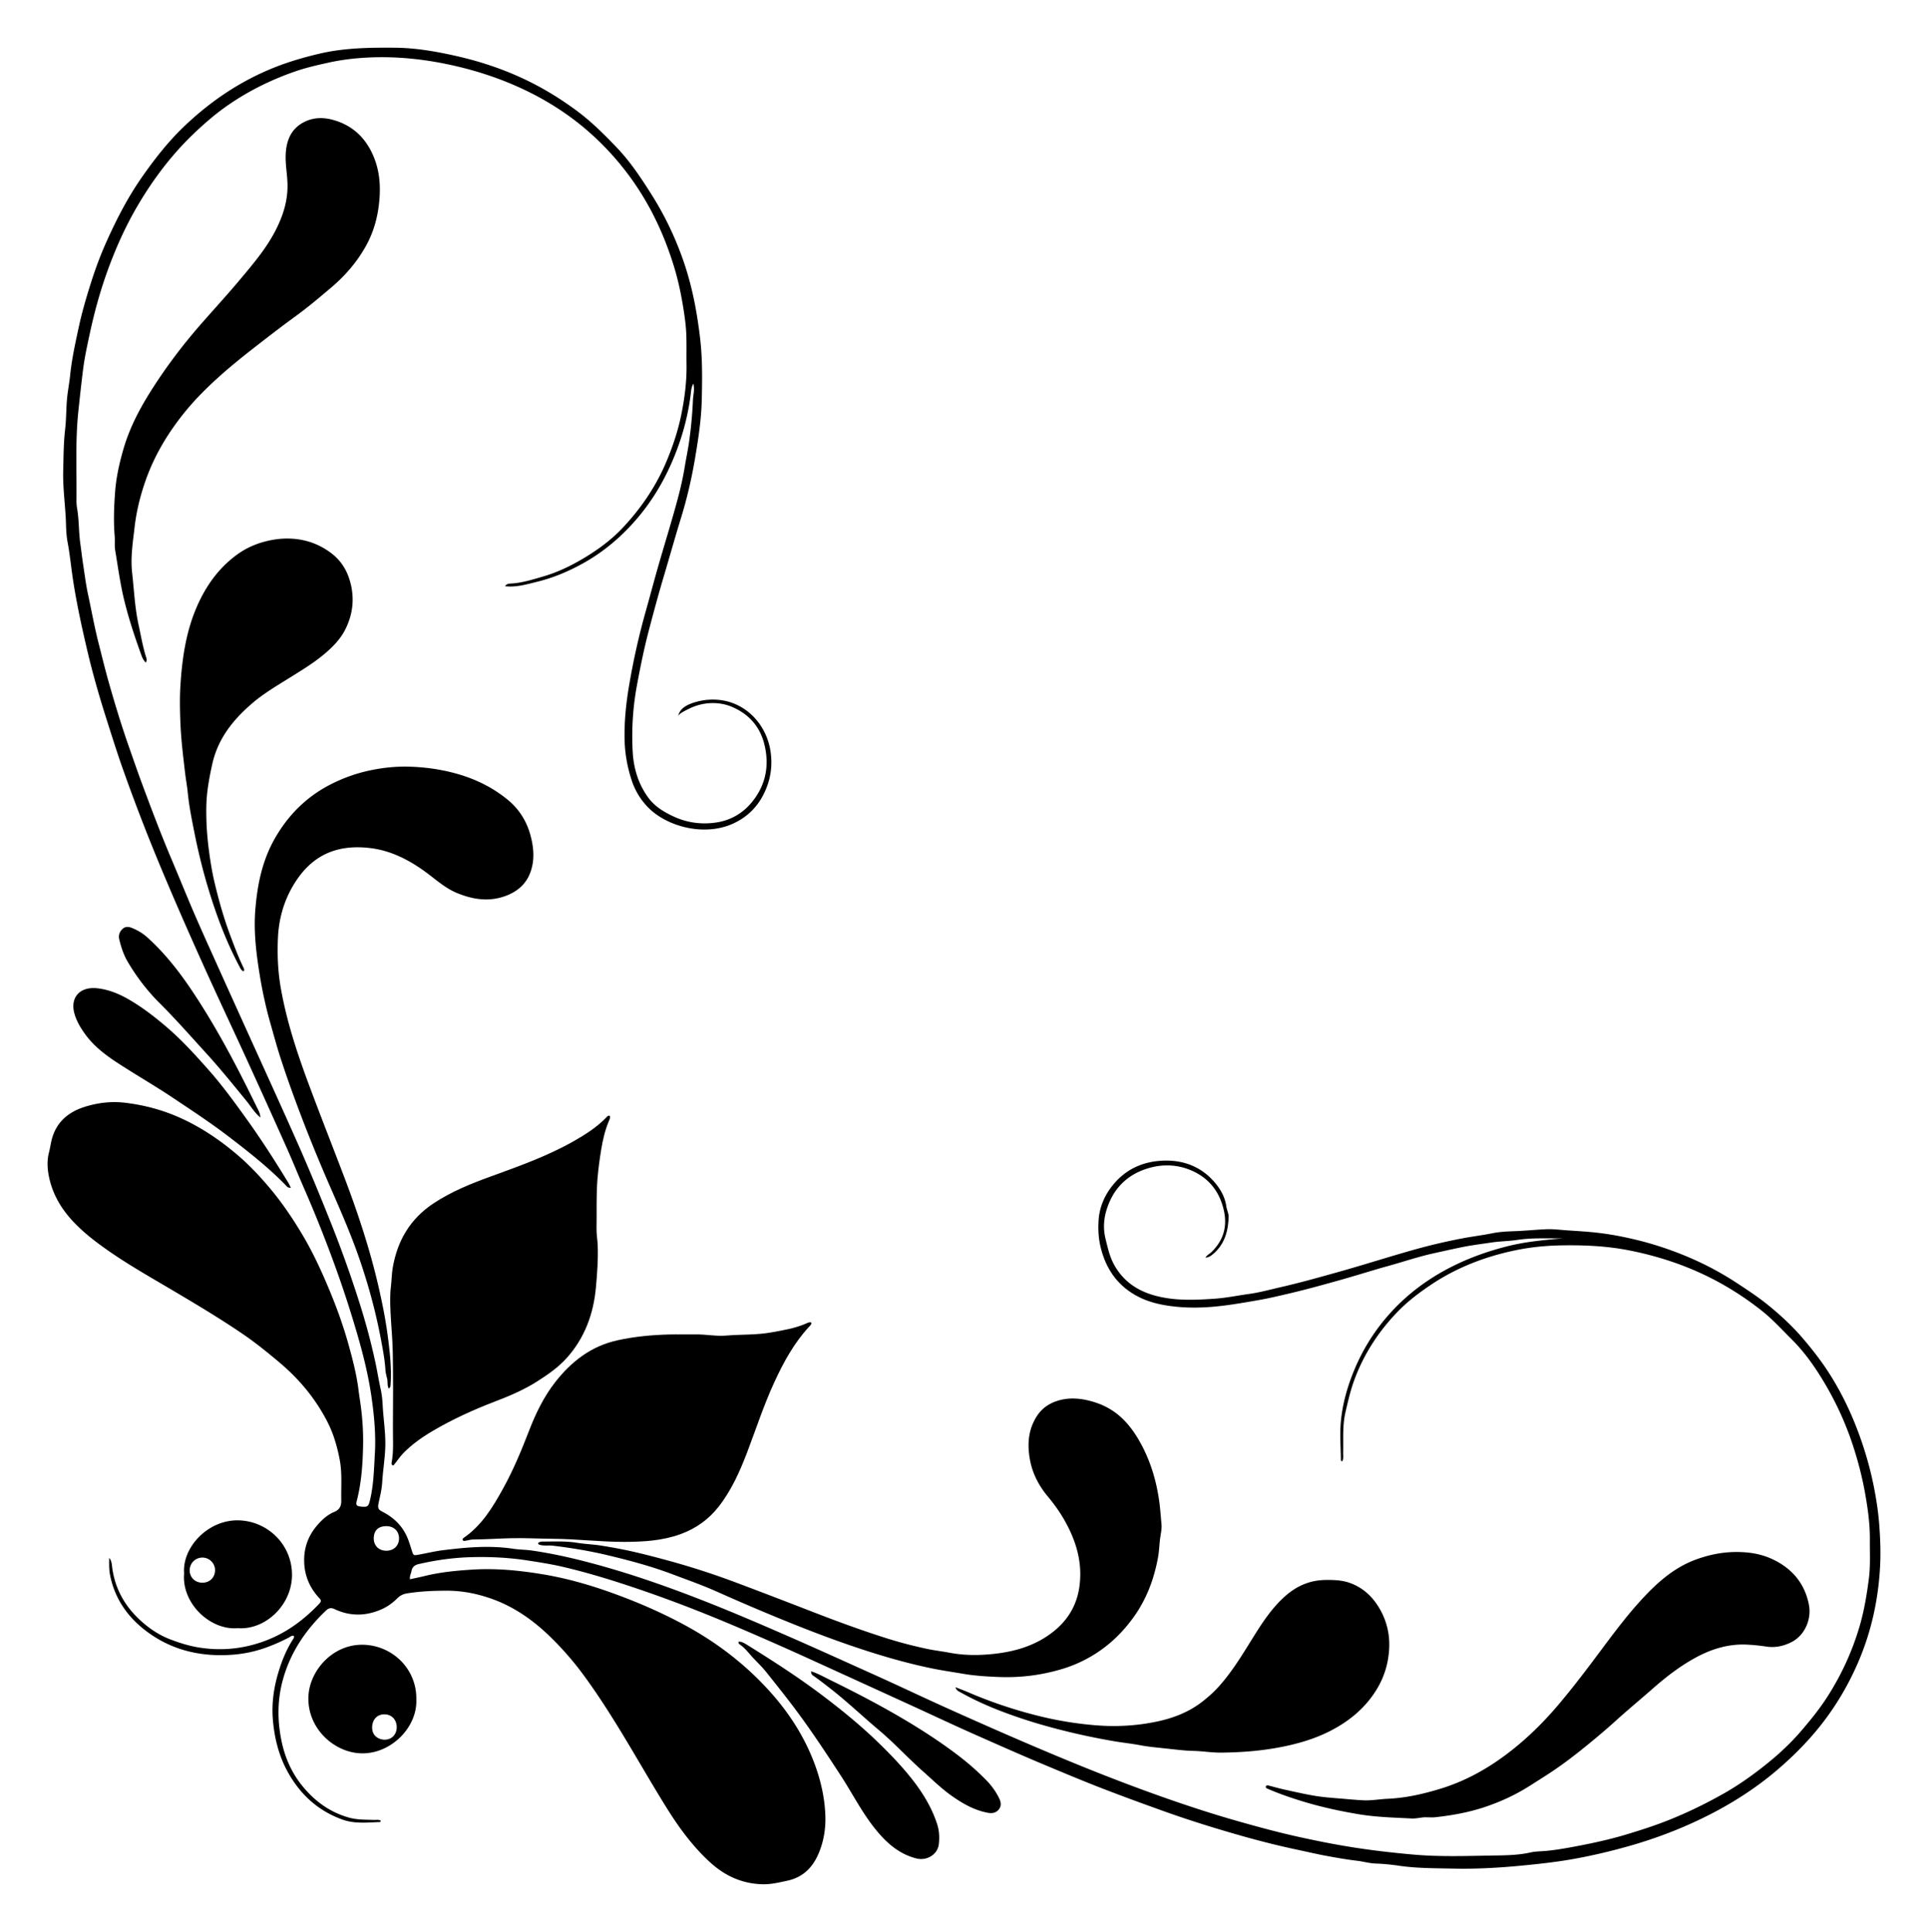 <svg xmlns="http://www.w3.org/2000/svg" viewBox="0 0 1679.741 1683.041"><path d="M1637.229 1327.846c-.797-10.274-2.313-20.421-4.229-30.443-2.8-14.641-6.717-29.062-11.646-43.198-7.296-20.924-16.617-40.824-28.716-59.397-6.636-10.187-14.116-19.714-22.026-28.965-9.157-10.71-19.432-20.164-30.313-29.012-8.561-6.96-17.788-12.988-27.002-19.048-22.97-15.107-47.751-26.174-74.05-34.018-7.878-2.35-15.862-4.267-23.881-5.965a257.061 257.061 0 00-23.725-3.881c-8.889-1.027-17.845-1.485-26.777-2.113-5.958-.419-11.949-1.205-17.883-.93-9.505.442-18.983 1.411-28.51 1.726-6.143.202-12.368.574-18.37 1.792-8.779 1.781-17.671 2.802-26.465 4.504-13.21 2.556-26.31 5.554-39.235 9.134-23.025 6.379-45.766 13.758-68.786 20.193-16.907 4.727-33.799 9.478-50.92 13.371-8.737 1.987-17.424 4.421-26.274 5.624-9.974 1.355-19.828 3.452-29.927 4.154-17.385 1.209-34.662 1.989-51.738-2.557-15.493-4.124-27.869-12.384-35.871-26.596-4.088-7.26-5.796-15.223-7.75-23.243-2.672-10.973-.984-21.291 3.193-31.193 6.649-15.762 18.747-25.791 35.202-30.376 13.316-3.711 26.57-2.619 38.832 3.358 13.586 6.623 22.065 17.754 25.681 32.787 3.507 14.581.106 26.691-10.478 37.129-1.599 1.576-3.85 2.567-5.377 4.909 2.76-.14 4.416-1.251 6.027-2.553 10.437-8.436 13.771-19.922 14.198-32.71.109-3.284-1.541-6.124-1.977-9.281-1.137-8.229-5.16-15.273-10.461-21.362-11.085-12.733-25.636-18.729-42.242-18.62-19.76.13-36.39 7.747-48.236 24.021-6.023 8.273-9.707 17.761-10.368 28.023-.513 7.976-.09 15.915 1.894 23.873 4.799 19.255 15.267 33.838 33.087 42.865 9.269 4.695 19.199 6.912 29.489 8.175 17.608 2.162 35.034.935 52.456-1.691 7.555-1.139 15.08-2.43 22.604-3.748 8.837-1.548 17.544-3.633 26.243-5.664 14.705-3.433 29.275-7.477 43.822-11.549 14.369-4.023 28.59-8.578 42.969-12.566 12.947-3.591 25.691-7.915 38.817-10.851 8.013-1.792 16.031-3.563 24.071-5.241 8.967-1.871 18.013-2.967 27.041-4.317 7.399-1.106 14.939-1.1 22.269-2.218 13.236-2.019 26.454-1.175 39.69-1.384-16.118 1.476-32.197 2.864-47.996 6.827-14.731 3.696-28.961 8.536-42.723 14.944-19.146 8.915-36.583 20.452-51.675 35.109-17.326 16.827-30.674 36.553-39.817 59.071-5.721 14.089-9.766 28.651-11.156 43.685-1.027 11.105-.085 22.393.018 33.599.005.53.393 1.046 1.393.829 1.013-2.354.512-4.969.578-7.522.3-11.719-.708-23.437 2.027-35.113 2.128-9.083 4.146-18.15 7.305-26.94 8.151-22.68 20.904-42.517 37.48-59.871 8.925-9.344 19.193-17.147 29.952-24.334 22.555-15.069 47.441-24.546 73.793-29.964 12.929-2.658 26.161-3.963 39.491-4.189 19.675-.334 39.264.497 58.548 4.254 22.028 4.291 43.416 10.915 63.854 20.384 18.565 8.602 35.795 19.325 51.858 31.983 9.731 7.668 18.04 16.809 26.757 25.522 10.768 10.763 19.526 23.123 27.344 36.106 10.436 17.331 18.909 35.564 25.32 54.833 4.791 14.399 8.566 29.018 11.182 43.887 2.291 13.022 4.103 26.162 3.986 39.498-.098 11.215.568 22.513-.843 33.608-1.808 14.219-4.155 28.391-8.252 42.24-6.358 21.49-15.601 41.602-27.622 60.45-7.04 11.038-15.277 21.162-23.849 31.074-8.482 9.807-17.893 18.615-27.875 26.72-12.312 9.996-25.211 19.274-39.088 27.104-15.32 8.644-31.074 16.339-47.414 22.874-12.155 4.861-24.59 8.863-37.104 12.638-14.296 4.313-28.891 7.5-43.533 10.269-8.76 1.657-17.587 3.233-26.522 4.09-4.453.427-9.023.319-13.355 1.299-9.746 2.206-19.723 2.519-29.52 2.66-24.269.351-48.569 1.375-72.84-.773-15.424-1.365-30.78-3.079-46.106-5.324-18.1-2.652-36.003-6.155-53.857-10.107-17.87-3.956-35.504-8.737-53.091-13.736-23.354-6.639-46.402-14.233-69.271-22.383-27.102-9.659-53.902-20.118-80.478-31.114-34.523-14.284-68.737-29.305-102.81-44.633-21.292-9.579-42.366-19.642-63.655-29.225-25.718-11.578-51.389-23.257-77.244-34.535-22.776-9.935-45.597-19.735-68.708-28.859-17.712-6.993-35.55-13.626-53.605-19.703-14.689-4.944-29.47-9.483-44.433-13.54-18.024-4.887-36.157-9.045-54.652-11.708-5.385-.775-10.815-.723-16.155-1.53-20.554-3.107-41.001-1.288-61.41 1.265-7.018.878-13.933 2.573-20.904 3.842-4.776.869-4.73.811-6.163-3.708-1.184-3.734-2.313-7.506-3.824-11.112-4.393-10.483-12.223-17.772-22.197-22.82-2.803-1.419-3.686-2.959-3.076-6.156 1.185-6.213 2.926-12.347 3.307-18.696.594-9.875 2.167-19.652 2.66-29.547.636-12.769-1.523-25.336-2.201-38.006-.258-4.832-.739-9.718-1.803-14.425-1.687-7.461-2.839-15.018-4.441-22.495-3.683-17.187-8.216-34.149-13.481-50.869a1018.67 1018.67 0 00-25.794-72.246c-9.019-22.556-18.254-45.023-28.079-67.228-15.576-35.199-31.64-70.182-47.494-105.258-7.619-16.855-15.255-33.702-22.839-50.572-6.741-14.995-13.572-29.952-20.086-45.045-6.737-15.609-13.067-31.393-19.706-47.044-9.34-22.018-17.783-44.384-26.096-66.8-3.765-10.152-7.279-20.398-10.873-30.613-6.754-19.197-12.687-38.656-18.226-58.229-3.049-10.775-5.66-21.676-8.447-32.524-3.624-14.104-6.178-28.421-9.252-42.63-1.89-8.734-3.007-17.64-4.35-26.487-.952-6.267-1.684-12.567-2.546-18.848-1.346-9.806-1.002-19.761-2.647-29.546-.432-2.567-.668-5.204-.637-7.804.304-25.763-1.082-51.517 1.646-77.295 1.293-12.219 2.597-24.462 4.145-36.648 1.336-10.518 3.63-20.92 5.866-31.319 3.972-18.474 8.964-36.629 15.376-54.382 7.057-19.54 15.515-38.459 26.027-56.418 10.411-17.785 22.274-34.461 36.131-49.802 8.304-9.193 17.239-17.661 26.596-25.65 9.788-8.357 20.348-15.731 31.545-22.227 13.632-7.908 27.887-14.315 42.72-19.51 9.525-3.336 19.331-5.571 29.183-7.757 11.169-2.478 22.517-3.878 33.803-4.467 27.162-1.417 53.968 1.682 80.477 8.116 20.99 5.094 41.149 12.18 60.471 21.737 21.914 10.84 41.885 24.512 59.588 41.4a243.766 243.766 0 0130.425 35.102c16.633 23.371 28.523 49.03 36.812 76.412 3.952 13.056 6.615 26.411 8.605 39.889.898 6.086 1.662 12.228 1.901 18.368.342 8.774.06 17.571.199 26.355.236 14.828-1.659 29.412-4.616 43.903-2.81 13.769-7.223 27.004-12.612 39.966-9.082 21.844-22.137 41.076-38.243 58.254-9.771 10.422-21.239 18.872-33.429 26.218-11.37 6.851-23.331 12.649-36.13 16.359-9.452 2.74-18.887 5.759-28.861 6.168-1.74.071-3.228.788-4.261 2.266 9.67 1.14 18.821-1.614 28.01-3.871 14.595-3.584 28.298-9.44 41.349-16.837 17.419-9.873 32.412-22.792 45.395-37.872 12.609-14.645 22.587-31.082 30.372-48.835 8.297-18.922 13.921-38.552 16.589-59.05.398-3.058.348-6.343 2.361-10.03 1.364 5.486-.149 9.879-.337 14.3-.514 12.116-1.652 24.175-3.337 36.194-1.037 7.397-2.613 14.688-3.813 22.044-1.834 11.244-4.537 22.281-7.569 33.222-4.684 16.904-9.833 33.68-14.722 50.528-4.054 13.971-7.734 28.049-11.681 42.047-5.982 21.216-10.769 42.698-14.46 64.381-2.625 15.422-4.279 31.014-3.989 46.799.233 12.681 2.422 24.868 6.43 36.768 2.769 8.22 7.203 15.584 13.144 21.964 16.045 17.232 48.961 26.67 74.607 15.216 14.366-6.416 24.097-17.272 29.691-31.905 3.885-10.162 4.915-20.56 3.264-31.373-3.39-22.208-19.963-41.044-42.696-44.358-7.094-1.034-14.633-.575-21.544 1.323-6.592 1.811-14.481 4.829-16.135 12.24l.034.021c1.023-2.297 7.862-5.412 9.721-6.332a46.066 46.066 0 0112.323-4.048c8.267-1.477 17.006-.705 24.758 2.593 14.729 6.266 24.449 17.254 28.223 32.698 4.566 18.68 1.188 35.978-11.47 50.986-8.069 9.567-18.577 15.275-30.677 17.065-12.926 1.912-25.704.12-37.698-5.598-8.178-3.899-15.807-8.567-21.272-16.027-8.78-11.985-12.862-25.749-13.637-40.309-1.023-19.24.167-38.437 3.685-57.434 2.954-15.951 6.161-31.85 10.278-47.549 4.26-16.244 8.644-32.453 13.442-48.549 4.958-16.632 9.603-33.358 14.719-49.94 5.351-17.344 9.396-35.015 12.383-52.854 2.766-16.525 5.289-33.144 5.688-49.997.38-16.069.597-32.129-.879-48.141-.701-7.604-1.766-15.181-2.941-22.749-2.875-18.522-7.213-36.637-13.632-54.237-6.807-18.664-15.422-36.454-26.039-53.273-9.086-14.394-18.456-28.624-30.2-40.987-11.051-11.634-22.422-22.943-35.428-32.57-12.822-9.491-26.277-17.879-40.484-24.97-20.296-10.13-41.725-17.455-63.8-22.469-17.806-4.044-35.821-7.217-54.246-7.35-22.052-.16-43.97.142-65.647 5.254-13.303 3.137-26.335 6.905-39.005 11.952-30.273 12.058-56.722 30.064-80.011 52.644-13.286 12.882-24.633 27.497-35.267 42.668-12.51 17.847-22.41 37.122-31.26 56.927-5.098 11.408-9.467 23.172-13.253 35.106-4.008 12.633-7.764 25.363-10.571 38.311-3.043 14.033-6.159 28.096-7.63 42.397-.782 7.607-2.345 15.083-2.895 22.751-.588 8.199-.543 16.451-1.487 24.592-1.383 11.917-1.35 23.848-1.676 35.795-.43 15.74 2.057 31.298 2.45 46.986.13 5.177.453 10.485 1.419 15.595 1.978 10.466 2.957 21.069 4.536 31.582 3.111 20.704 7.568 41.114 12.309 61.448 4.743 20.342 10.511 40.45 16.844 60.37 4.696 14.773 9.33 29.576 14.497 44.187 10.465 29.592 21.811 58.865 33.928 87.814 11.251 26.88 22.973 53.571 34.918 80.151 12.944 28.801 26.459 57.344 39.588 86.062a9816.248 9816.248 0 0134.163 75.585c5.109 11.428 9.77 23.056 14.787 34.526a1132.844 1132.844 0 0127.995 70.267c7.527 20.911 14.348 42.036 20.392 63.445 4.626 16.386 8.503 32.929 10.879 49.698 2.269 16.018 3.778 32.245 2.842 48.514-.781 13.581-1.032 27.217-4.217 40.569-1.349 5.654-2.003 6.353-7.898 5.756-3.875-.393-4.6-1.336-3.65-5.015 4.039-15.649 5.156-31.679 5.494-47.708.248-11.731-.47-23.5-2.039-35.187-.621-4.628-1.381-9.236-1.96-13.861-1.697-13.573-5.158-26.776-8.817-39.865-4.421-15.815-9.99-31.3-16.304-46.495-6.891-16.583-14.37-32.893-23.529-48.344-8.765-14.784-18.394-28.971-29.573-42.13-8.377-9.861-17.187-19.187-27.021-27.582-14.564-12.432-30.214-23.167-47.592-31.336-16.033-7.537-32.896-12.19-50.409-14.285-12.189-1.458-24.315-.012-35.97 3.782-14.878 4.843-25.135 14.398-28.507 30.254-.66 3.103-1.17 6.242-1.956 9.312-1.514 5.912-1.507 11.925-.577 17.821 2.584 16.386 10.329 30.212 21.607 42.244 9.265 9.884 19.986 18.03 31.01 25.703 18.255 12.708 37.669 23.599 56.791 34.929 20.258 12.002 40.466 24.081 59.935 37.334 11.113 7.565 21.527 16.032 31.836 24.684 17.564 14.74 31.845 31.964 42.226 52.39 5.198 10.228 8.296 21.182 10.46 32.398 2.285 11.847 1.112 23.851 1.388 35.789.104 4.518-1.5 7.898-5.965 9.74-6.199 2.558-11.015 7.044-15.275 12.05-8.116 9.539-11.758 20.695-11.004 33.181.702 11.64 5.309 21.674 13.276 30.125 1.749 1.855 1.375 2.967-.205 4.64-14.351 15.191-30.9 27-50.878 33.709-17.494 5.875-35.292 7.396-53.539 4.537-8.73-1.368-17.037-3.965-25.257-7.092-9.95-3.785-18.622-9.642-26.336-16.732-13.788-12.674-22.356-28.258-24.553-47.113-.283-2.431-.608-5.046-2.437-7.17-.11 5.136-.206 10.295.788 15.235 4.618 22.952 18.16 40.007 37.197 52.546 17.377 11.446 36.961 16.731 57.851 16.934 12.412.12 24.539-1.37 36.425-5.148 8.41-2.673 16.417-6.158 24.23-10.193 1.368-.706 2.657-2.151 4.482-1.341.239 1.169-.283 1.979-.781 2.749-4.904 7.582-8.498 15.768-11.352 24.309-5.021 15.02-7.631 30.337-6.231 46.24 1.426 16.205 5.336 31.681 13.372 45.908 10.865 19.237 26.254 33.236 47.337 40.755 10.763 3.839 21.7 2.448 32.643 2.107.198-.006.38-.522.725-1.027-1.809-1.393-3.899-.748-5.826-.822-7.415-.284-14.729.029-22.147-2.076-17.128-4.859-30.51-14.949-41.237-28.511-8.778-11.098-14.427-24.071-17.318-37.96-3.777-18.143-3.771-36.201 1.339-54.3 6.658-23.586 19.804-42.846 37.32-59.512 2.338-2.224 4.453-2.728 7.505-1.293 13.66 6.425 27.441 6.178 41.146.065 5.165-2.304 9.69-5.649 13.676-9.618 2.386-2.376 5.117-3.64 8.348-4.155 11.652-1.856 23.374-2.364 35.166-2.332 13.446.036 26.427 2.716 38.917 7.184 19.84 7.098 36.655 19.175 51.586 33.88 10.12 9.967 19.452 20.666 27.874 32.108 13.746 18.675 26.055 38.309 37.978 58.17 11.541 19.224 22.688 38.681 34.554 57.716 10.821 17.359 22.798 33.72 37.959 47.584 13.03 11.916 28.147 18.776 45.985 19.098 7.349.132 14.4-1.592 21.522-3.153 12.778-2.802 21.149-10.725 26.364-22.204 5.103-11.233 7.04-23.242 6.488-35.496-.659-14.62-3.807-28.807-8.802-42.585-9.119-25.151-23.459-47.082-41.471-66.648-21.331-23.171-46.194-41.835-73.952-56.662-20.969-11.2-42.77-20.464-65.195-28.352-18.543-6.523-37.456-11.739-56.79-14.949-20.229-3.358-40.618-5.372-61.278-4.068-14.009.884-27.865 2.195-41.504 5.553-4.249 1.046-8.544 1.905-12.859 2.858-.469-2.782.884-4.757 1.255-6.913.671-3.904 2.895-5.532 6.646-6.392 14.967-3.432 30.113-5.549 45.432-5.954 16.434-.434 32.796.342 49.135 2.88 10.326 1.604 20.669 3.193 30.8 5.568 18.884 4.427 37.478 9.96 55.923 16.048 20.757 6.851 41.279 14.312 61.595 22.328 24.67 9.734 48.998 20.301 73.248 31.032 15.538 6.875 30.97 13.99 46.433 21.035a45110.856 45110.856 0 0166.768 30.487c18.339 8.391 36.572 17.019 55.014 25.177 19.818 8.766 39.613 17.585 59.604 25.965 17.573 7.366 35.147 14.731 52.921 21.585 17.251 6.653 34.629 12.983 52.038 19.216 21.974 7.867 44.264 14.789 66.708 21.175 16.159 4.598 32.445 8.743 48.89 12.228 8.398 1.78 16.755 3.772 25.191 5.346 9.163 1.709 18.361 3.343 27.613 4.429 5.388.633 10.629 2.217 16.031 2.409 6.73.24 13.482.88 20.056 1.858 15.792 2.351 31.687 2.181 47.502 2.535 19.937.446 39.89-.67 59.818-2.592 14.683-1.417 29.342-3.005 43.821-5.553 16.513-2.906 32.86-6.745 49.055-11.31 22.017-6.206 43.316-14.179 63.859-24.107 23.622-11.415 45.761-25.251 65.781-42.328 14.961-12.761 28.658-26.684 40.605-42.374 12.079-15.863 21.949-32.938 29.847-51.195 11.541-26.679 17.654-54.648 19.21-83.59.664-12.309.197-24.621-.761-36.96zm-1300.583 23.101c-6.552.003-11.03-4.367-11.014-10.748.018-6.81 3.908-10.622 10.863-10.646 6.639-.023 11.089 4.198 11.143 10.568.055 6.345-4.491 10.823-10.992 10.826z"/><path d="M531.287 972.066c.646 1.736-.286 3.271-.893 4.729-3.248 7.802-5.158 15.977-6.53 24.25-1.401 8.445-2.553 16.913-3.278 25.488-1.233 14.573-.583 29.114-.871 43.665-.097 4.892.813 9.666 1.014 14.51.512 12.342-.436 24.695-1.54 36.905-2.075 22.961-9.781 44.053-25.53 61.538-7.317 8.124-16.26 14.299-25.394 20.127-11.54 7.362-24.077 12.75-36.836 17.609-18.709 7.124-36.889 15.419-54.152 25.541-9.493 5.566-18.537 11.897-26.266 19.915-3.115 3.231-5.386 7.104-8.302 10.382-1.723-.341-1.689-1.62-1.494-2.65 1.925-10.198 1.024-20.507 1.117-30.757.196-21.672.22-43.352-.125-65.022-.184-11.553-1.4-23.087-1.928-34.64-.349-7.64-.63-15.296.315-22.939.663-5.361.627-10.762 1.545-16.141 4.064-23.825 15.259-42.85 35.731-56.367 15.278-10.088 32.009-16.866 49.029-23.073 24.562-8.959 49.219-17.637 72.122-30.524 10.443-5.876 20.504-12.216 28.952-20.843.85-.87 1.599-2.153 3.314-1.703zM706.92 1152.198c.122 1.845-1.227 2.761-2.19 3.804-13.091 14.194-22.151 30.899-30.16 48.263-9.088 19.703-15.778 40.337-23.487 60.574-6.475 16.998-13.829 33.568-25.141 47.941-8.707 11.063-19.917 19.008-33.274 23.816-15.714 5.656-31.973 6.607-48.508 6.655-20.936.061-41.717-2.571-62.659-2.7-11.913-.074-23.891-.785-35.819-.517-11.188.251-22.369 1.075-33.575 1.144-2.025.012-4.042.681-6.07.998-1.056.165-2.227.685-2.98-.593-.186-.905.342-1.447.952-1.866 15.765-10.84 25.279-26.669 34.275-42.913 8.984-16.222 16.04-33.312 22.713-50.569 5.824-15.063 12.861-29.552 22.819-42.273 14.032-17.925 31.282-31.316 54.22-36.348 14.842-3.256 29.819-4.667 44.934-5.046 7.658-.192 15.326.067 22.986-.06 8.973-.148 17.871 1.764 26.846 1.003 13.012-1.103 26.186-.411 39.056-2.739 10.247-1.853 20.632-3.479 30.323-7.698 1.451-.631 2.961-1.617 4.739-.876z"/><path d="M468.667 1344.414c1.596-1.52 3.353-1.433 4.986-1.437 9.708-.021 19.413-.518 29.092 1.063 6.794 1.109 13.737 1.298 20.538 2.376 9.197 1.457 18.38 3.115 27.462 5.159 10.366 2.332 20.651 5.025 30.915 7.823a669.145 669.145 0 0159.128 19.089c22.379 8.396 44.689 16.981 66.975 25.623 21.416 8.305 42.963 16.242 64.866 23.157 11.38 3.593 22.937 6.592 34.628 9.091 6.76 1.445 13.61 2.228 20.374 3.5 10.209 1.919 20.503 2.268 30.725 1.601 21.768-1.421 42.612-6.483 59.989-20.55 12.296-9.955 19.925-22.84 22.104-38.947 2.371-17.526-1.247-33.71-8.758-49.4-4.957-10.355-11.207-19.792-18.569-28.569-7.567-9.021-13.129-19.299-15.479-30.771-2.789-13.614-2.268-27.068 5.639-39.438 4.623-7.234 11.282-11.515 19.113-13.761 10.334-2.963 20.761-1.72 30.923 1.432 8.861 2.749 16.868 7.212 23.667 13.504 6.336 5.864 11.387 12.851 15.666 20.343 9.098 15.929 14.479 33.142 17.124 51.215 1.026 7.012 1.494 14.107 2.153 21.17.315 3.379-.256 6.707-.811 10.031-1.046 6.262-1.032 12.63-2.176 18.907-3.36 18.439-9.687 35.649-20.493 51.051-13.062 18.618-29.83 32.828-50.799 41.844-8.768 3.77-17.944 6.284-27.292 8.216-13.611 2.813-27.381 3.758-41.218 3.177-9.858-.414-19.693-1.018-29.502-2.679-9.375-1.588-18.776-2.919-28.112-4.858-16.277-3.379-32.289-7.679-48.147-12.583-24.275-7.507-48.107-16.292-71.682-25.736-22.536-9.028-44.874-18.531-67.044-28.449-12.6-5.637-25.678-10.22-38.607-15.104-18.365-6.938-37.315-12.029-56.363-16.578-15.768-3.766-31.806-6.425-47.931-8.36-3.703-.444-7.491.297-11.163-.688-.702-.19-1.484-.338-1.921-1.464zM338.709 1209.731c-1.539-2.916-.763-5.795-1.359-8.416-.58-2.55-1.371-5.103-1.534-7.688-.566-8.966-2.213-17.761-3.871-26.557-4.605-24.435-11.125-48.373-19.3-71.836-7.072-20.299-15.664-39.998-24.278-59.686-9.136-20.881-17.848-41.937-25.96-63.248-6.448-16.938-12.619-33.966-18.188-51.204-3.098-9.588-5.699-19.338-8.471-29.03-4.108-14.364-7.268-28.974-9.627-43.691-2.926-18.255-5.145-36.687-3.714-55.229 1.679-21.752 5.889-42.965 16.784-62.243 11.782-20.847 28.033-37.076 49.617-47.945 11.459-5.771 23.445-9.869 35.909-12.291 10.226-1.987 20.602-3.049 31.174-2.782 10.333.26 20.495 1.363 30.538 3.394 20.606 4.168 39.667 12.051 56.018 25.541 10.079 8.316 16.681 19.008 19.952 31.735 2.066 8.037 3.059 16.086 1.585 24.356-2.412 13.528-10.164 22.525-22.897 27.385-14.703 5.612-28.933 3.468-43.052-2.372-8.614-3.563-15.655-9.372-22.885-14.977-15.735-12.199-32.926-21.828-52.887-24.161-30.269-3.536-52.786 7.111-68.326 35.264-7.257 13.148-11.015 27.559-11.742 42.344-.729 14.823-.126 29.707 2.475 44.523 5.128 29.213 14.441 57.143 24.74 84.786 10.04 26.948 20.622 53.694 30.839 80.577 7.829 20.599 15.023 41.441 21.181 62.589a589.078 589.078 0 0112.443 51.093c1.8 9.161 3.3 18.386 4.437 27.583 1.597 12.929 2.942 25.993 1.948 39.106-.069.918-.034 1.89-1.549 3.08zM1243.117 1583.214c-3.677-.403-8.437 1.23-13.311.986-15.64-.784-31.266-1.165-46.81-3.808-16.969-2.886-33.691-6.567-50.093-11.699-9.079-2.841-18.081-5.943-26.849-9.67-.688-.292-1.378-.581-2.053-.9-.697-.329-1.361-.811-1.169-1.657.277-1.22 1.361-1.214 2.255-.992 4.53 1.12 9.007 2.471 13.564 3.46 9.461 2.055 18.906 4.287 28.462 5.778 8.456 1.32 17.05 1.77 25.589 2.536 5.02.45 10.047.868 15.079 1.118 7.118.353 14.146-1.004 21.236-1.321 15.945-.714 31.386-4.259 46.566-8.946 20.378-6.293 38.824-16.358 55.906-29.052 17.03-12.654 32.084-27.292 45.835-43.471 13.928-16.388 26.79-33.561 39.63-50.768 11.731-15.721 23.597-31.348 37.189-45.513 12.234-12.749 25.734-24.014 42.541-30.35 14.849-5.598 30.182-8.032 46.151-6.392 7.947.817 15.398 2.806 22.504 6.297 16.454 8.084 27.013 20.853 30.632 38.993 2.537 12.714-3.589 26.682-14.774 32.51-6.841 3.565-14.376 5.304-22.217 4.105a166.15 166.15 0 00-16.702-1.698c-16.411-.837-31.375 3.819-45.514 11.602-13.309 7.325-25.277 16.541-36.666 26.559-10.791 9.493-21.888 18.643-32.536 28.291-8.585 7.778-17.467 15.208-26.44 22.491-10.128 8.221-20.54 16.142-31.489 23.288-5.63 3.674-11.323 7.251-17 10.854-12.689 8.052-26.247 14.255-40.528 18.881-13.727 4.447-27.864 6.917-42.175 8.461-1.844.199-3.731.027-6.813.027zM127.019 577.204c-1.85-1.812-2.837-3.73-3.593-5.79-5.721-15.594-10.927-31.312-14.952-47.481-3.663-14.713-5.626-29.662-8.122-44.541-.674-4.014-.098-8.221-.442-12.31-1.084-12.87-.585-25.776.374-38.56.959-12.795 3.78-25.408 7.41-37.818 5.68-19.42 15.193-36.864 26.088-53.737 12.489-19.341 26.386-37.582 41.55-54.877 11.325-12.916 22.936-25.591 33.97-38.751 11.389-13.584 22.937-27.155 31.026-43.102 6.039-11.905 10.138-24.31 10.172-38.027.025-9.75-2.182-19.326-1.504-29.056.784-11.244 4.766-20.743 15.188-26.427 8.17-4.456 17.088-4.685 25.641-2.372 17.568 4.75 29.42 16.234 36.134 33.153 4.801 12.098 5.687 24.504 4.517 37.392-1.254 13.811-4.752 26.837-11.401 38.927-7.828 14.234-18.351 26.407-30.7 36.837-9.978 8.428-19.938 16.905-30.535 24.601-10.573 7.679-20.95 15.636-31.279 23.645-12.679 9.831-25.246 19.768-37.15 30.595-9.434 8.581-18.459 17.513-26.552 27.262-15.362 18.507-27.876 38.773-35.934 61.648-4.677 13.276-8.053 26.843-9.65 40.765-1.509 13.149-3.658 26.386-2.173 39.641 1.702 15.19 2.351 30.518 5.631 45.525 1.95 8.92 3.491 17.926 6.087 26.705.523 1.762 1.73 3.722.199 6.153z"/><path d="M832.443 1469.854c4.136 1.631 7.551 2.872 10.882 4.308 20.097 8.665 40.748 15.561 62.022 20.824a308.613 308.613 0 0049.679 8.057c17.899 1.424 35.871.4 53.511-3.398 13.815-2.975 26.906-8.02 38.222-16.654 5.447-4.156 10.605-8.718 15.261-13.917 12.179-13.597 21.334-29.209 30.94-44.554 7.739-12.363 15.863-24.421 26.952-34.2 10.079-8.889 21.584-13.763 35.09-13.896 7.134-.071 14.209.126 21.011 2.564 11.829 4.241 20.297 12.416 26.372 23.152 5.743 10.15 8.38 21.39 7.971 32.828-.45 12.556-3.762 24.662-10.293 35.72-9.713 16.444-23.651 28.178-40.371 36.877-13.516 7.032-27.932 11.297-42.852 14.267-17.472 3.478-35.119 4.821-52.851 5.001-8.185.083-16.376-1.327-24.576-1.515-8.232-.189-16.36-1.32-24.503-2.177-7.215-.759-14.468-1.401-21.635-2.767-7.318-1.394-14.759-2.13-22.107-3.385-13.603-2.324-27.111-5.07-40.534-8.345-13.795-3.366-27.457-7.137-40.902-11.647-18.249-6.121-36.111-13.214-52.928-22.697-1.509-.852-3.442-1.398-4.361-4.446zM212.335 846.215c-2.213-.798-2.867-2.615-3.713-4.206-11.977-22.518-20.732-46.298-27.972-70.706-4.621-15.578-8.385-31.377-11.534-47.271-2.203-11.121-4.431-22.297-5.547-33.657-.562-5.719-1.652-11.427-2.324-17.171-1.711-14.639-3.542-29.278-4.091-44.008-.396-10.636-.627-21.333.038-31.942 1.462-23.349 4.748-46.441 14.09-68.163 7.876-18.312 19.065-34.208 35.425-46.055 8.13-5.888 17.117-9.731 26.934-11.949 5.514-1.246 10.964-1.92 16.61-1.915 14.113.011 26.784 4.092 38.097 12.539 9.587 7.159 14.963 16.724 17.524 28.338 2.907 13.186 1.11 25.654-4.663 37.577-4.384 9.054-11.374 16.097-19.025 22.499-9.205 7.701-19.467 13.849-29.595 20.189-11.393 7.132-23.069 13.932-33.249 22.733-16.369 14.151-29.464 30.486-34.351 52.447-1.869 8.396-3.513 16.851-4.456 25.297-.922 8.26-.925 16.73-.633 25.135.396 11.369 1.661 22.635 3.397 33.852.969 6.26 2.096 12.515 3.556 18.676 3.658 15.436 7.912 30.715 13.462 45.592 3.654 9.794 7.283 19.606 11.873 29.022.4.822.861 1.666.147 3.147zM253.401 1034.75c-2.701.184-3.512-1.255-4.505-2.271-15.447-15.804-32.768-29.402-50.28-42.774-15.442-11.792-31.679-22.435-47.824-33.223-15.229-10.177-31.081-19.344-46.461-29.256-11.287-7.274-22.181-15.207-30.212-26.357-3.959-5.497-7.378-11.186-9.253-17.778-3.962-13.925 4.517-23.969 20.301-22.086 9.591 1.145 18.461 4.758 26.735 9.513 11.997 6.896 22.888 15.329 33.424 24.36 13.4 11.486 25.156 24.504 36.77 37.637 11.497 13.001 21.73 27.063 31.88 41.153 13.219 18.349 25.44 37.349 37.185 56.663.756 1.246 1.326 2.604 2.24 4.419zM643.49 1430.135c2.907-.039 5.274 1.481 7.597 2.925 22.54 14.004 44.861 28.355 66.022 44.389 16.367 12.402 32.269 25.359 47.104 39.649 7.273 7.006 14.365 14.195 21.022 21.7 13.174 14.853 24.827 30.809 31.156 50.06 1.934 5.884 2.208 11.79 1.538 17.715-1.034 9.142-10.516 14.725-19.507 12.452-15.111-3.821-25.896-13.418-35.411-25.094-11.992-14.715-20.448-31.686-30.756-47.473-12.056-18.466-24.15-36.891-37.287-54.63-8.782-11.859-17.995-23.358-27.173-34.899-3.51-4.413-7.538-8.297-11.393-12.358-3.842-4.048-7.07-8.712-11.804-11.893-.691-.463-1.482-1.158-1.108-2.543zM362.719 1480.554c1.005 24.186-22.023 47.42-47.706 46.905-23.767-.477-47.367-21.67-46.309-49.389.872-22.824 21.568-46.41 48.808-45.181 25.144 1.134 45.733 21.6 45.207 47.665zm-17.082 24.248c.077-6.474-4.309-11.208-10.48-11.311-6.389-.107-10.589 4.261-10.909 10.777-.387 7.887 5.544 11.086 10.422 11.282 6.303.253 10.89-4.294 10.967-10.748zM207.056 1418.419c-23.759 1.995-48.935-21.407-46.644-47.742-1.838-22.634 20.924-47.129 47.97-46.175 24.735.873 45.728 20.766 46.017 46.918.293 26.616-23.026 48.803-47.343 46.999zm-19.703-50.693c-.037-6-5.153-10.929-11.218-10.807-6.156.124-10.889 5.012-10.872 11.228.016 6.167 4.864 10.757 11.256 10.657 6.383-.099 10.873-4.691 10.834-11.078zM706.658 1456.016c5.643 1.754 10.329 4.45 15.121 6.799 26.661 13.067 52.977 26.803 78.172 42.546 11.7 7.311 23.134 15.031 34.157 23.395 8.957 6.797 17.362 14.102 25.203 22.113 4.476 4.573 8.162 9.69 11.041 15.416 1.716 3.413 2.362 6.882-.113 10.007-2.396 3.025-5.78 3.67-9.619 2.954-11.676-2.177-21.699-7.907-31.206-14.577-9.015-6.325-16.868-14.066-25.102-21.359-13.277-11.761-25.227-24.887-38.846-36.323-9.827-8.251-19.31-16.978-29.073-25.342-8.642-7.404-17.602-14.432-26.815-21.125-1.321-.959-3.061-1.575-2.92-4.504zM226.818 973.542c-5.034-4.132-8.204-9.68-12.188-14.559-11.568-14.167-23.065-28.387-35.4-41.908-13.214-14.485-26.161-29.23-40.047-43.07-10.932-10.897-20.175-22.958-27.962-36.23-3.543-6.038-5.661-12.572-7.3-19.296-.868-3.56.167-6.744 2.802-9.197 2.464-2.294 5.261-2.083 8.336-.829 4.907 1.999 9.345 4.627 13.275 8.164 19.216 17.296 33.96 38.131 47.63 59.854 17.645 28.037 32.856 57.386 47.345 87.13 1.529 3.138 3.448 6.16 3.509 9.941z"/></svg>